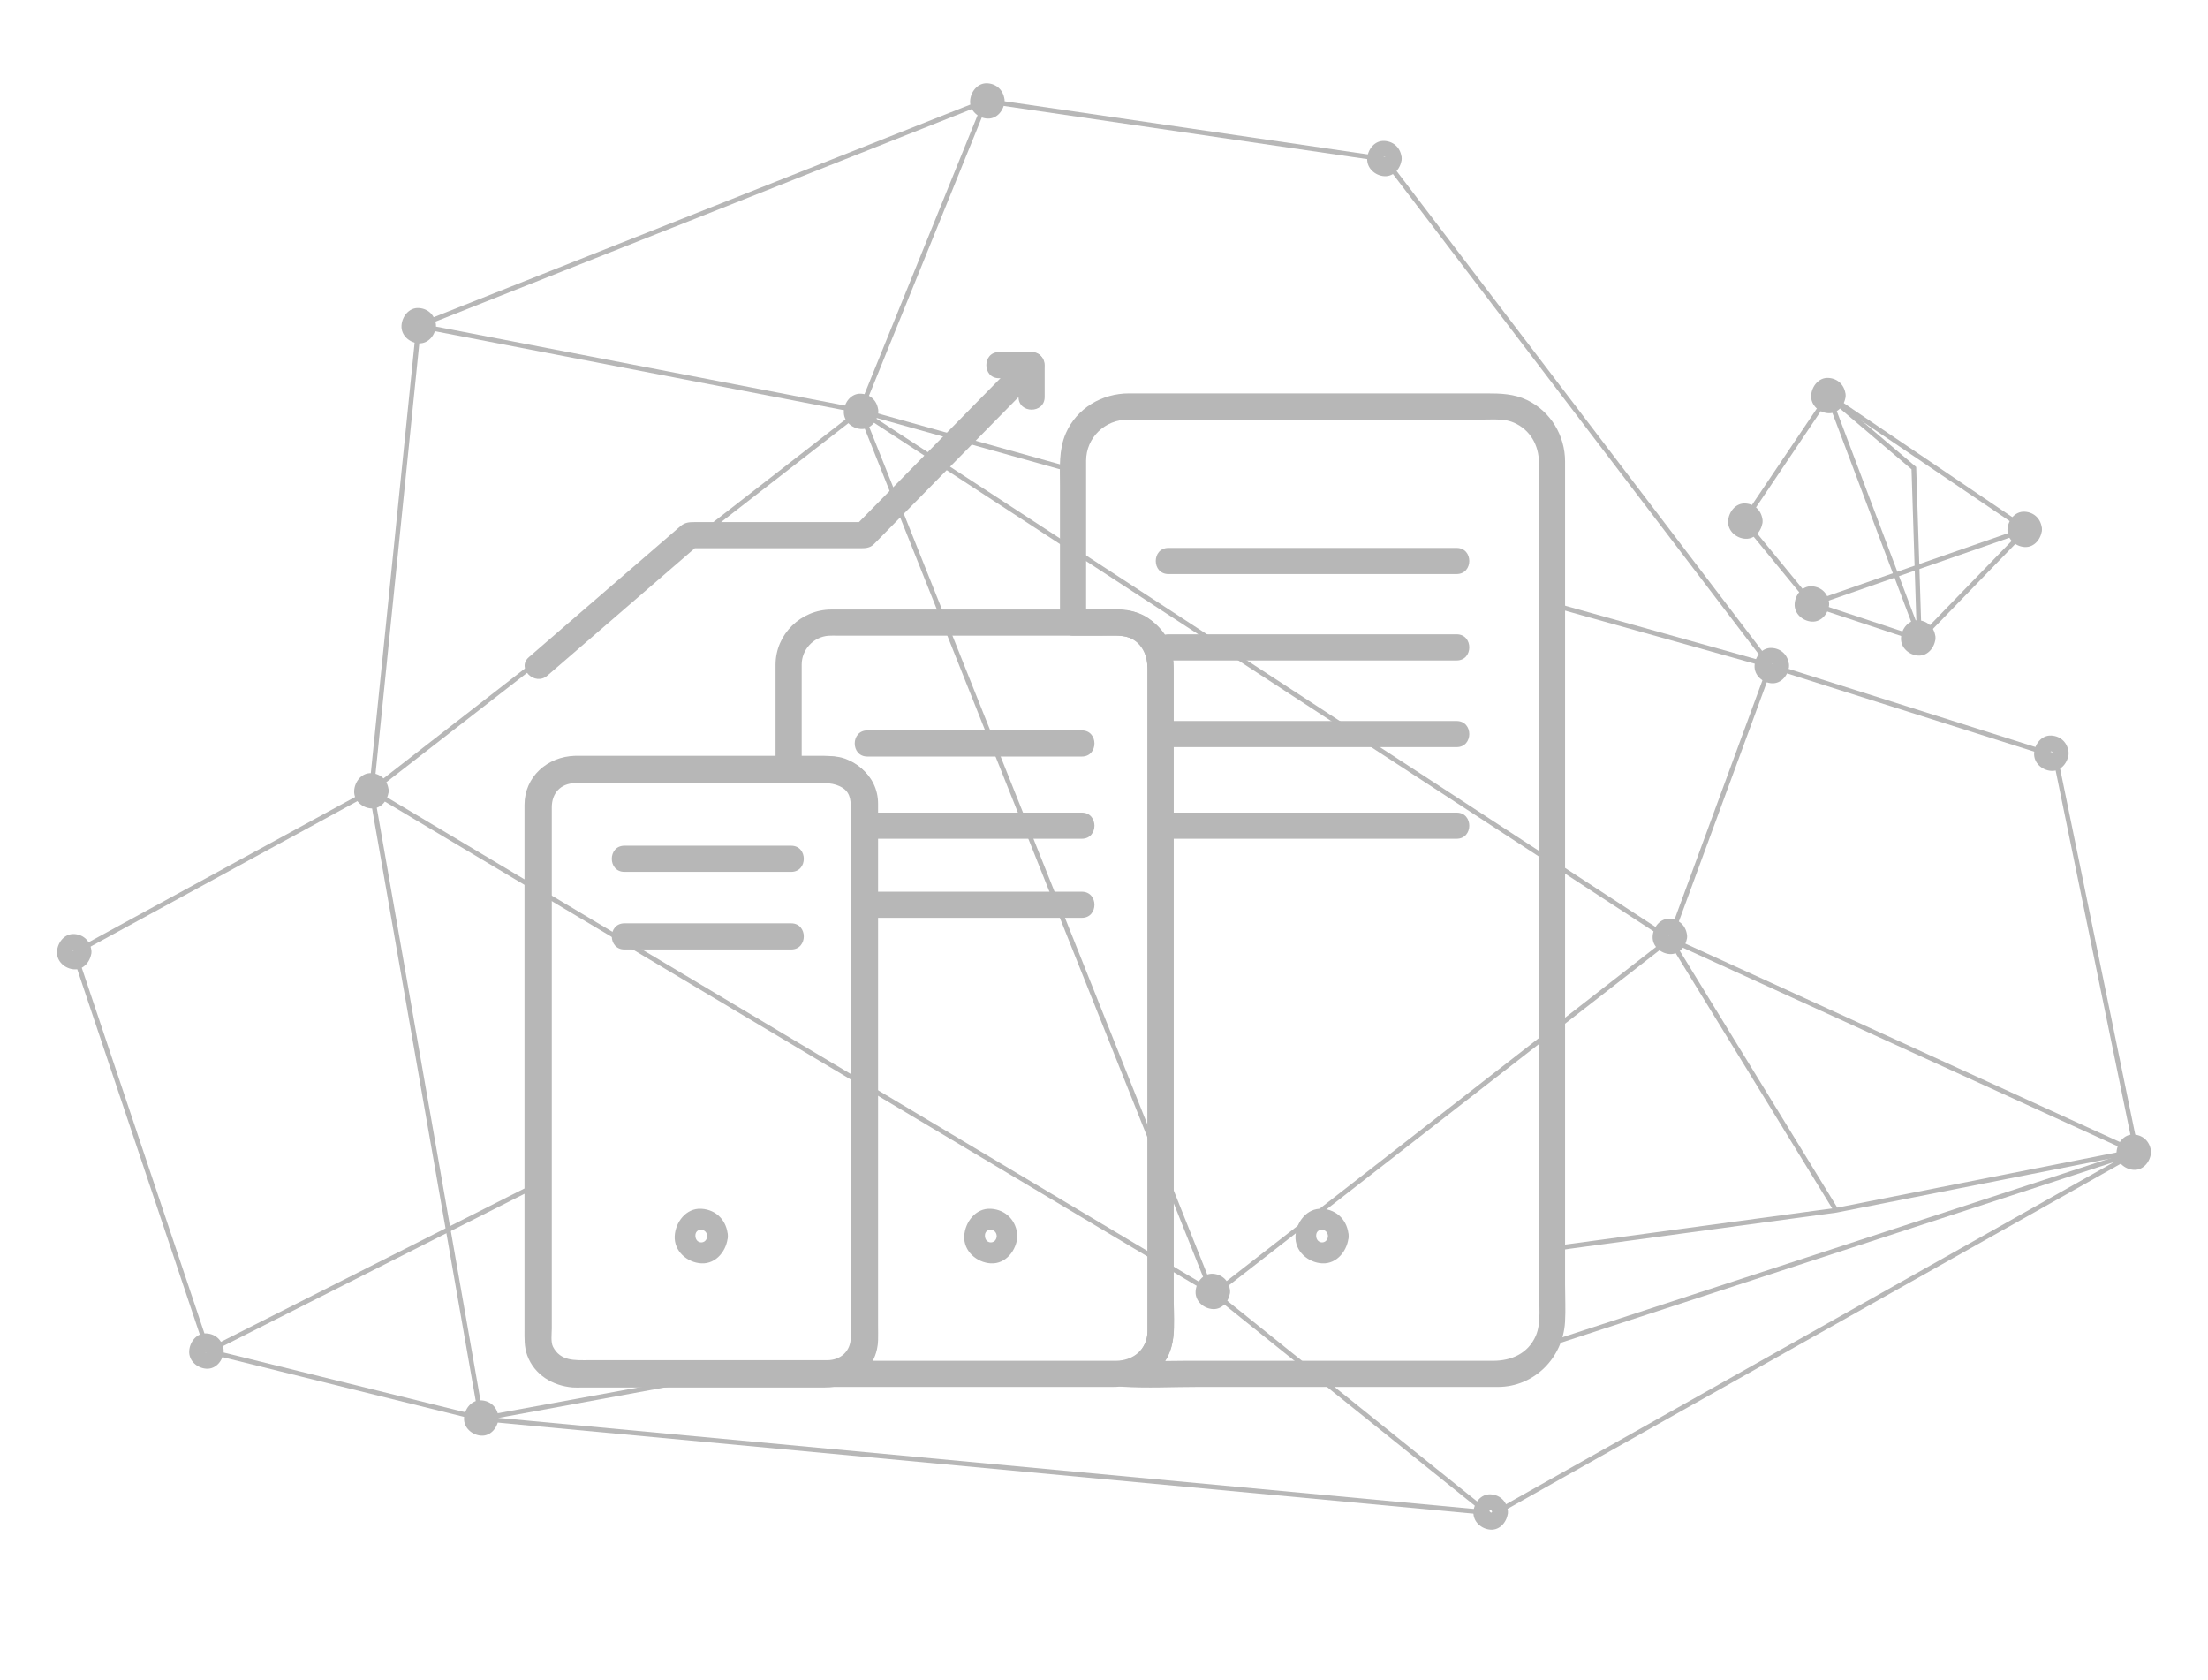 <?xml version="1.0" encoding="utf-8"?>
<!-- Generator: Adobe Illustrator 16.0.0, SVG Export Plug-In . SVG Version: 6.00 Build 0)  -->
<!DOCTYPE svg PUBLIC "-//W3C//DTD SVG 1.1//EN" "http://www.w3.org/Graphics/SVG/1.1/DTD/svg11.dtd">
<svg version="1.1" id="Capa_1" xmlns="http://www.w3.org/2000/svg" xmlns:xlink="http://www.w3.org/1999/xlink" x="0px" y="0px"
	 width="1396px" height="1062px" viewBox="0 0 1396 1062" enable-background="new 0 0 1396 1062" xml:space="preserve">
<g>
	<g>
		<g>
			<path fill="#B7B7B7" d="M742.024,842.028c0-33.247,0-66.493,0-99.74c0-64.254,0-128.507,0-192.76c0-42.03,0-84.06,0-126.09
				c0-13.204-4.71-24.568-15.781-32.442c-7.97-5.667-17.473-5.656-26.761-5.656c-7.018,0-14.036,0-21.055,0
				c2.755,2.754,5.51,5.509,8.264,8.264c0-24.509,0-49.019,0-73.527c0-9.589,0-19.178,0-28.766
				c0-14.743,12.005-26.083,26.551-26.083c50.372,0,100.743,0,151.115,0c24.648,0,49.296,0,73.944,0
				c6.238,0,12.964-0.594,18.813,1.946c10.332,4.487,15.869,14.34,15.869,25.318c0,33.059,0,66.118,0,99.177
				c0,62.525,0,125.05,0,187.575c0,59.875,0,119.75,0,179.626c0,18.908,0,37.815,0,56.724c0,8.725,1.621,20.602-1.947,28.816
				c-4.905,11.298-15.45,15.868-27.053,15.868c-7.872,0-15.744,0-23.616,0c-29.511,0-59.021,0-88.531,0c-27.54,0-55.081,0-82.621,0
				c-13.077,0-26.377,0.717-39.438-0.123c0,5.509,0,11.019,0,16.527C727.995,874.476,741.535,860.68,742.024,842.028
				c0.28-10.665-16.248-10.638-16.527,0c-0.233,8.852-6.599,17.021-15.72,18.127c-10.407,1.261-10.854,15.829,0,16.527
				c15.629,1.006,31.56,0.123,47.207,0.123c31.576,0,63.151,0,94.727,0c26.844,0,53.687,0,80.53,0c4.925,0,9.85,0,14.775,0
				c23.046,0,41.129-18.445,42.469-41.031c0.461-7.774,0.026-15.693,0.026-23.476c0-19.751,0-39.502,0-59.253
				c0-60.598,0-121.196,0-181.794c0-61.963,0-123.926,0-185.889c0-31.212,0-62.425,0-93.637c0-16.407-9.175-31.677-24.055-38.824
				c-8.257-3.966-16.735-4.202-25.58-4.202c-23.899,0-47.799,0-71.698,0c-51.456,0-102.912,0-154.368,0
				c-17.064,0-33.05,9.33-39.961,25.244c-4.551,10.482-3.686,21.67-3.686,32.805c0,27.922,0,55.844,0,83.766
				c0,1.029,0,2.059,0,3.089c0,4.505,3.759,8.264,8.264,8.264c5.779,0,11.56,0,17.339,0c6.112,0,12.54-0.669,18.4,1.314
				c8.527,2.885,11.33,11.642,11.33,19.689c0,14.441,0,28.882,0,43.323c0,59.456,0,118.912,0,178.368c0,55.862,0,111.726,0,167.589
				c0,9.959,0,19.918,0,29.877C725.497,852.687,742.024,852.687,742.024,842.028z"/>
		</g>
	</g>
	<g>
		<g>
			<path fill="#B7B7B7" d="M554.797,847.212c0-38.553,0-77.106,0-115.659c0-61.071,0-122.142,0-183.212c0-13.012,0-26.023,0-39.035
				c0-13.795-7.678-24.955-20.654-29.735c-5.864-2.159-13.117-1.382-19.271-1.382c-5.424,0-10.85,0-16.273,0
				c2.755,2.754,5.51,5.509,8.264,8.264c0-22.111,0-44.223,0-66.334c0-9.454,7.453-17.499,16.886-18.216
				c1.989-0.151,4.033-0.035,6.024-0.035c10.913,0,21.826,0,32.74,0c48.244,0,96.49,0,144.735,0c11.342,0,18.25,9.467,18.25,20.024
				c0,4.726,0,9.451,0,14.177c0,20.721,0,41.441,0,62.162c0,63.232,0,126.466,0,189.698c0,47.929,0,95.857,0,143.787
				c0,3.353,0,6.706,0,10.059c0,11.451-9.264,18.504-20.04,18.504c-22.822,0-45.645,0-68.467,0c-37.263,0-74.525,0-111.787,0
				c0,5.509,0,11.019,0,16.527C541.681,876.273,554.264,863.689,554.797,847.212c0.346-10.664-16.184-10.631-16.527,0
				c-0.237,7.326-5.74,12.829-13.066,13.066c-10.623,0.344-10.685,16.527,0,16.527c49.794,0,99.588,0,149.382,0
				c9.572,0,19.145,0,28.717,0c14.441,0,27.622-5.331,34.78-18.705c5.922-11.065,3.942-26.567,3.942-38.748
				c0-53.618,0-107.236,0-160.854c0-60.937,0-121.874,0-182.812c0-16.578,0-33.157,0-49.736c0-4.991,0.016-9.693-1.13-14.655
				c-2.723-11.801-12.416-20.695-23.565-24.468c-6.431-2.177-13.906-1.487-20.605-1.487c-49.59,0-99.181,0-148.771,0
				c-7.433,0-14.864,0-22.298,0c-19.255,0-35.32,15.544-35.32,34.954c0,22.053,0,44.105,0,66.158c0,4.505,3.759,8.264,8.264,8.264
				c6.063,0,12.125,0,18.188,0c6.636,0,12.991-0.824,18.113,4.297c4.012,4.012,3.371,9.834,3.371,14.996c0,19.087,0,38.173,0,57.26
				c0,62.943,0,125.886,0,188.828c0,29.039,0,58.077,0,87.115C538.27,857.87,554.797,857.87,554.797,847.212z"/>
		</g>
	</g>
	<g>
		<g>
			<path fill="#B7B7B7" d="M363.5,495.082c43.717,0,87.434,0,131.15,0c6.636,0,13.271,0,19.906,0c6.514,0,12.578-0.637,18.313,3.081
				c5.413,3.511,5.035,9.484,5.035,14.989c0,18.579,0,37.157,0,55.735c0,62.848,0,125.695,0,188.543c0,23.799,0,47.598,0,71.396
				c0,5.515,0,11.029,0,16.545c0,8.634-6.193,14.54-15.023,14.54c-50.225,0-100.45,0-150.676,0c-8.739,0-17.79,0.72-22.552-8.47
				c-1.554-3-0.782-8.438-0.782-11.692c0-19.749,0-39.499,0-59.249c0-63.041,0-126.082,0-189.124c0-21.737,0-43.474,0-65.212
				c0-5.275,0-10.552,0-15.828C348.871,501.642,354.225,495.337,363.5,495.082c11.106-0.306,11.137-17.565,0-17.26
				c-17.398,0.479-31.889,13.193-31.889,31.064c0,4.977,0,9.952,0,14.929c0,23.105,0,46.21,0,69.315c0,62.996,0,125.992,0,188.988
				c0,19.42,0,38.841,0,58.261c0,5.634-0.242,11.149,1.764,16.569c4.539,12.267,16.086,19.14,28.708,20.184
				c1.94,0.16,3.944,0.039,5.888,0.039c51.057,0,102.113,0,153.17,0c17.645,0,33.412-11.307,34.021-29.96c0.1-3.042,0-6.104,0-9.147
				c0-20.557,0-41.112,0-61.668c0-63.118,0-126.236,0-189.354c0-22.092,0-44.183,0-66.274c0-4.2,0-8.401,0-12.602
				c0-18.711-16.38-30.345-33.855-30.345c-49.156,0-98.311,0-147.466,0c-3.446,0-6.894,0-10.341,0
				C352.37,477.822,352.37,495.082,363.5,495.082z"/>
		</g>
	</g>
	<g>
		<g>
			<path fill="#B7B7B7" d="M920.957,346.39c-49.847,0-99.694,0-149.541,0c-10.899,0-21.798,0-32.697,0
				c-10.658,0-10.658,16.527,0,16.527c49.847,0,99.694,0,149.541,0c10.899,0,21.798,0,32.697,0
				C931.615,362.917,931.615,346.39,920.957,346.39L920.957,346.39z"/>
		</g>
	</g>
	<g>
		<g>
			<path fill="#B7B7B7" d="M920.957,400.997c-49.847,0-99.694,0-149.541,0c-10.899,0-21.798,0-32.697,0
				c-10.658,0-10.658,16.527,0,16.527c49.847,0,99.694,0,149.541,0c10.899,0,21.798,0,32.697,0
				C931.615,417.524,931.615,400.997,920.957,400.997L920.957,400.997z"/>
		</g>
	</g>
	<g>
		<g>
			<path fill="#B7B7B7" d="M920.957,455.81c-49.847,0-99.694,0-149.541,0c-10.899,0-21.798,0-32.697,0
				c-10.658,0-10.658,16.527,0,16.527c49.847,0,99.694,0,149.541,0c10.899,0,21.798,0,32.697,0
				C931.615,472.337,931.615,455.81,920.957,455.81L920.957,455.81z"/>
		</g>
	</g>
	<g>
		<g>
			<path fill="#B7B7B7" d="M920.957,513.722c-49.847,0-99.694,0-149.541,0c-10.899,0-21.798,0-32.697,0
				c-10.658,0-10.658,16.527,0,16.527c49.847,0,99.694,0,149.541,0c10.899,0,21.798,0,32.697,0
				C931.615,530.249,931.615,513.722,920.957,513.722L920.957,513.722z"/>
		</g>
	</g>
	<g>
		<g>
			<path fill="#B7B7B7" d="M683.969,461.751c-45.141,0-90.283,0-135.424,0c-0.051,0-0.104,0-0.154,0
				c-10.658,0-10.658,16.527,0,16.527c45.141,0,90.283,0,135.424,0c0.052,0,0.103,0,0.154,0
				C694.627,478.278,694.627,461.751,683.969,461.751L683.969,461.751z"/>
		</g>
	</g>
	<g>
		<g>
			<path fill="#B7B7B7" d="M683.969,513.722c-45.141,0-90.283,0-135.424,0c-0.051,0-0.104,0-0.154,0
				c-10.658,0-10.658,16.527,0,16.527c45.141,0,90.283,0,135.424,0c0.052,0,0.103,0,0.154,0
				C694.627,530.249,694.627,513.722,683.969,513.722L683.969,513.722z"/>
		</g>
	</g>
	<g>
		<g>
			<path fill="#B7B7B7" d="M683.969,563.722c-45.141,0-90.283,0-135.424,0c-0.051,0-0.104,0-0.154,0
				c-10.658,0-10.658,16.527,0,16.527c45.141,0,90.283,0,135.424,0c0.052,0,0.103,0,0.154,0
				C694.627,580.249,694.627,563.722,683.969,563.722L683.969,563.722z"/>
		</g>
	</g>
	<g>
		<g>
			<path fill="#B7B7B7" d="M500.208,534.661c-35.139,0-70.277,0-105.416,0c-10.658,0-10.658,16.527,0,16.527
				c35.139,0,70.277,0,105.416,0C510.866,551.188,510.866,534.661,500.208,534.661L500.208,534.661z"/>
		</g>
	</g>
	<g>
		<g>
			<path fill="#B7B7B7" d="M500.208,583.722c-35.139,0-70.277,0-105.416,0c-10.658,0-10.658,16.527,0,16.527
				c35.139,0,70.277,0,105.416,0C510.866,600.249,510.866,583.722,500.208,583.722L500.208,583.722z"/>
		</g>
	</g>
	<g>
		<g>
			<g>
				<path fill="#B7B7B7" d="M346.085,427.104c31.997-27.646,63.993-55.291,95.99-82.936c-1.948,0.807-3.896,1.613-5.844,2.42
					c23.952,0,47.905,0,71.858,0c11.855,0,23.711,0,35.566,0c3.309,0,6.33,0.011,8.938-2.642c1.72-1.748,3.439-3.496,5.158-5.244
					c33.439-34.006,66.879-68.012,100.318-102.017c-4.703-1.948-9.405-3.896-14.107-5.844c0,6.714,0,13.429,0,20.143
					c0,10.658,16.527,10.658,16.527,0c0-6.714,0-13.429,0-20.143c0-7.163-9.033-11.003-14.107-5.844
					c-33.854,34.428-67.709,68.855-101.563,103.282c-1.377,1.4-2.754,2.801-4.131,4.2c1.948-0.807,3.896-1.613,5.844-2.42
					c-23.953,0-47.905,0-71.857,0c-11.856,0-23.712,0-35.568,0c-3.427,0-6.109,0.165-8.998,2.66
					c-2.162,1.868-4.324,3.736-6.486,5.605c-29.742,25.696-59.484,51.394-89.226,77.09
					C326.318,422.397,338.063,434.035,346.085,427.104L346.085,427.104z"/>
			</g>
		</g>
		<g>
			<g>
				<path fill="#B7B7B7" d="M631.606,239.106c6.874,0,13.747,0,20.62,0c10.658,0,10.658-16.527,0-16.527c-6.873,0-13.746,0-20.62,0
					C620.948,222.579,620.948,239.106,631.606,239.106L631.606,239.106z"/>
			</g>
		</g>
	</g>
	<g>
		<g>
			<path fill="#B7B7B7" d="M839.609,781.425c-0.275,5.342-7.192,5.341-7.467,0C831.866,776.067,839.336,776.12,839.609,781.425
				c0.433,8.385,13.505,8.427,13.07,0c-0.493-9.568-7.137-16.711-16.799-17.254c-9.645-0.542-16.357,8.496-16.809,17.254
				c-0.492,9.555,7.877,16.755,16.809,17.256c9.641,0.541,16.348-8.505,16.799-17.256
				C853.114,772.998,840.042,773.04,839.609,781.425L839.609,781.425z"/>
		</g>
	</g>
	<g>
		<g>
			<path fill="#B7B7B7" d="M630.182,781.425c-0.275,5.342-7.191,5.341-7.467,0C622.439,776.067,629.908,776.12,630.182,781.425
				c0.432,8.385,13.505,8.427,13.07,0c-0.493-9.568-7.137-16.711-16.799-17.254c-9.645-0.542-16.357,8.496-16.809,17.254
				c-0.492,9.555,7.877,16.755,16.809,17.256c9.641,0.541,16.348-8.505,16.799-17.256
				C643.687,772.998,630.613,773.04,630.182,781.425L630.182,781.425z"/>
		</g>
	</g>
	<g>
		<g>
			<path fill="#B7B7B7" d="M447.121,781.425c-0.275,5.342-7.191,5.341-7.467,0C439.379,776.067,446.848,776.12,447.121,781.425
				c0.432,8.385,13.504,8.427,13.07,0c-0.493-9.568-7.137-16.711-16.799-17.254c-9.645-0.542-16.357,8.496-16.809,17.254
				c-0.492,9.555,7.877,16.755,16.809,17.256c9.641,0.541,16.348-8.505,16.799-17.256
				C460.625,772.998,447.553,773.04,447.121,781.425L447.121,781.425z"/>
		</g>
	</g>
</g>
<g>
	<polygon fill="none" stroke="#B7B7B7" stroke-width="3" stroke-miterlimit="10" points="543.892,259.788 1055.766,593.714 
		766.788,818.593 	"/>
	
		<line fill="none" stroke="#B7B7B7" stroke-width="3" stroke-miterlimit="10" x1="678.428" y1="297.431" x2="546.533" y2="260.524"/>
	<polyline fill="none" stroke="#B7B7B7" stroke-width="3" stroke-miterlimit="10" points="981.248,382.163 1119.313,420.794 
		1299.286,477.772 1350.743,728.405 1055.766,593.714 1119.313,420.794 875.45,100.692 623.353,63.796 264.741,205.888 
		543.892,259.788 234.82,499.933 768.407,818.206 942.563,958.095 1350.743,728.405 977.261,850.415 	"/>
	<polyline fill="none" stroke="#B7B7B7" stroke-width="3" stroke-miterlimit="10" points="340.938,748.298 131.416,854.132 
		304.27,896.874 458.74,868.542 	"/>
	<polyline fill="none" stroke="#B7B7B7" stroke-width="3" stroke-miterlimit="10" points="131.416,854.132 46.929,602.339 
		234.82,499.933 304.27,896.874 936.578,955.874 	"/>
	<line fill="none" stroke="#B7B7B7" stroke-width="3" stroke-miterlimit="10" x1="264.741" y1="205.888" x2="234.82" y2="499.933"/>
	<polyline fill="none" stroke="#B7B7B7" stroke-width="3" stroke-miterlimit="10" points="981.248,789.446 1160.884,765.11 
		1346.74,728.399 	"/>
	
		<line fill="none" stroke="#B7B7B7" stroke-width="3" stroke-miterlimit="10" x1="1055.766" y1="593.714" x2="1160.884" y2="765.11"/>
	<line fill="none" stroke="#B7B7B7" stroke-width="3" stroke-miterlimit="10" x1="623.353" y1="63.796" x2="543.892" y2="259.788"/>
	<polygon fill="none" stroke="#B7B7B7" stroke-width="3" stroke-miterlimit="10" points="1155.992,250.071 1102.597,329.444 
		1145.559,381.819 1213.492,404.296 1281.021,334.661 	"/>
	<polygon fill="none" stroke="#B7B7B7" stroke-width="3" stroke-miterlimit="10" points="1210.025,295.952 1155.992,250.071 
		1213.42,402.341 	"/>
	
		<line fill="none" stroke="#B7B7B7" stroke-width="3" stroke-miterlimit="10" x1="1281.021" y1="334.661" x2="1145.559" y2="381.819"/>
</g>
<g>
	<g>
		<path fill="#B7B7B7" d="M1056.675,591.985c-0.079,1.539-1.724,1.541-1.803,0C1054.793,590.446,1056.596,590.456,1056.675,591.985
			c0.331,6.416,10.333,6.447,10,0c-0.319-6.201-4.646-10.809-10.898-11.16c-6.241-0.351-10.612,5.483-10.904,11.16
			c-0.319,6.192,5.125,10.838,10.904,11.162c6.239,0.35,10.606-5.489,10.898-11.162
			C1067.007,585.538,1057.006,585.569,1056.675,591.985L1056.675,591.985z"/>
	</g>
</g>
<g>
	<g>
		<path fill="#B7B7B7" d="M1297.867,476.175c-0.079,1.539-1.724,1.541-1.803,0C1295.985,474.636,1297.788,474.646,1297.867,476.175
			c0.331,6.416,10.332,6.447,10,0c-0.319-6.201-4.646-10.809-10.898-11.16c-6.241-0.351-10.612,5.483-10.904,11.16
			c-0.319,6.192,5.125,10.838,10.904,11.162c6.239,0.35,10.606-5.489,10.898-11.162
			C1308.199,469.728,1298.198,469.759,1297.867,476.175L1297.867,476.175z"/>
	</g>
</g>
<g>
	<g>
		<path fill="#B7B7B7" d="M1349.973,728.399c-0.079,1.538-1.724,1.54-1.803,0C1348.091,726.86,1349.894,726.87,1349.973,728.399
			c0.331,6.416,10.332,6.447,10,0c-0.319-6.201-4.646-10.809-10.898-11.16c-6.241-0.351-10.612,5.483-10.904,11.16
			c-0.319,6.192,5.125,10.837,10.904,11.161c6.239,0.35,10.606-5.487,10.898-11.161
			C1360.305,721.952,1350.304,721.983,1349.973,728.399L1349.973,728.399z"/>
	</g>
</g>
<g>
	<g>
		<path fill="#B7B7B7" d="M943.381,955.874c-0.079,1.539-1.724,1.541-1.803,0C941.499,954.335,943.302,954.345,943.381,955.874
			c0.331,6.416,10.332,6.447,10,0c-0.319-6.201-4.646-10.809-10.898-11.16c-6.241-0.351-10.612,5.483-10.904,11.16
			c-0.319,6.192,5.125,10.838,10.904,11.162c6.239,0.35,10.606-5.489,10.898-11.162
			C953.713,949.427,943.712,949.458,943.381,955.874L943.381,955.874z"/>
	</g>
</g>
<g>
	<g>
		<path fill="#B7B7B7" d="M767.708,816.425c-0.079,1.539-1.724,1.541-1.803,0C765.826,814.885,767.629,814.896,767.708,816.425
			c0.331,6.416,10.332,6.447,10,0c-0.319-6.201-4.646-10.809-10.898-11.16c-6.241-0.351-10.612,5.483-10.904,11.16
			c-0.319,6.192,5.125,10.838,10.904,11.162c6.239,0.35,10.606-5.489,10.898-11.162C778.04,809.978,768.039,810.009,767.708,816.425
			L767.708,816.425z"/>
	</g>
</g>
<g>
	<g>
		<path fill="#B7B7B7" d="M235.722,499.933c-0.079,1.539-1.724,1.541-1.803,0C233.84,498.394,235.643,498.403,235.722,499.933
			c0.331,6.416,10.333,6.447,10,0c-0.319-6.201-4.646-10.809-10.898-11.16c-6.241-0.351-10.612,5.483-10.904,11.16
			c-0.319,6.192,5.125,10.838,10.904,11.162c6.239,0.35,10.606-5.489,10.898-11.162
			C246.055,493.485,236.053,493.517,235.722,499.933L235.722,499.933z"/>
	</g>
</g>
<g>
	<g>
		<path fill="#B7B7B7" d="M47.83,601.646c-0.079,1.539-1.724,1.541-1.803,0C45.948,600.106,47.751,600.116,47.83,601.646
			c0.331,6.416,10.333,6.447,10,0c-0.32-6.201-4.646-10.809-10.898-11.16c-6.241-0.351-10.612,5.483-10.904,11.16
			c-0.319,6.192,5.125,10.838,10.904,11.162c6.239,0.35,10.606-5.489,10.898-11.162C58.163,595.198,48.161,595.229,47.83,601.646
			L47.83,601.646z"/>
	</g>
</g>
<g>
	<g>
		<path fill="#B7B7B7" d="M131.416,854.132c-0.079,1.539-1.724,1.541-1.803,0C129.534,852.592,131.337,852.603,131.416,854.132
			c0.33,6.416,10.332,6.447,10,0c-0.32-6.201-4.646-10.809-10.898-11.16c-6.241-0.351-10.611,5.483-10.904,11.16
			c-0.318,6.192,5.125,10.838,10.904,11.162c6.239,0.35,10.605-5.489,10.898-11.162
			C141.748,847.685,131.746,847.716,131.416,854.132L131.416,854.132z"/>
	</g>
</g>
<g>
	<g>
		<path fill="#B7B7B7" d="M305.185,896.44c-0.079,1.538-1.724,1.54-1.803,0C303.303,894.901,305.105,894.911,305.185,896.44
			c0.331,6.416,10.333,6.447,10,0c-0.319-6.201-4.646-10.809-10.898-11.16c-6.241-0.351-10.612,5.483-10.904,11.16
			c-0.319,6.192,5.125,10.837,10.904,11.161c6.239,0.35,10.606-5.487,10.898-11.161C315.518,889.993,305.516,890.024,305.185,896.44
			L305.185,896.44z"/>
	</g>
</g>
<g>
	<g>
		<path fill="#B7B7B7" d="M265.643,205.888c-0.08,1.539-1.724,1.541-1.803,0S265.563,204.357,265.643,205.888
			c0.331,6.416,10.332,6.447,10,0c-0.32-6.201-4.646-10.81-10.898-11.161c-6.241-0.351-10.611,5.484-10.904,11.161
			c-0.318,6.192,5.125,10.838,10.904,11.162c6.239,0.35,10.605-5.489,10.898-11.162C275.975,199.44,265.973,199.472,265.643,205.888
			L265.643,205.888z"/>
	</g>
</g>
<g>
	<g>
		<path fill="#B7B7B7" d="M545.303,260.048c-0.079,1.539-1.724,1.541-1.803,0C543.421,258.509,545.224,258.519,545.303,260.048
			c0.331,6.416,10.332,6.447,10,0c-0.32-6.201-4.646-10.809-10.898-11.16c-6.24-0.351-10.611,5.483-10.904,11.16
			c-0.318,6.192,5.125,10.838,10.904,11.162c6.239,0.35,10.605-5.489,10.898-11.162
			C555.635,253.601,545.633,253.632,545.303,260.048L545.303,260.048z"/>
	</g>
</g>
<g>
	<g>
		<path fill="#B7B7B7" d="M625.155,63.796c-0.079,1.54-1.724,1.541-1.803,0C623.273,62.257,625.076,62.267,625.155,63.796
			c0.331,6.415,10.333,6.447,10,0c-0.319-6.201-4.646-10.809-10.898-11.16c-6.241-0.351-10.612,5.483-10.904,11.16
			c-0.319,6.192,5.124,10.838,10.904,11.162c6.239,0.35,10.606-5.488,10.898-11.162C635.487,57.349,625.486,57.38,625.155,63.796
			L625.155,63.796z"/>
	</g>
</g>
<g>
	<g>
		<path fill="#B7B7B7" d="M876.207,100.229c-0.079,1.541-1.724,1.542-1.803,0C874.325,98.69,876.128,98.7,876.207,100.229
			c0.331,6.415,10.333,6.447,10,0c-0.32-6.201-4.646-10.808-10.898-11.159c-6.24-0.351-10.611,5.482-10.904,11.159
			c-0.319,6.192,5.125,10.839,10.904,11.163c6.239,0.35,10.606-5.489,10.898-11.163C886.539,93.781,876.537,93.813,876.207,100.229
			L876.207,100.229z"/>
	</g>
</g>
<g>
	<g>
		<path fill="#B7B7B7" d="M1121.115,420.794c-0.079,1.539-1.724,1.541-1.803,0C1119.233,419.255,1121.036,419.265,1121.115,420.794
			c0.331,6.416,10.332,6.447,10,0c-0.319-6.201-4.646-10.809-10.898-11.16c-6.241-0.351-10.612,5.483-10.904,11.16
			c-0.319,6.192,5.125,10.838,10.904,11.162c6.239,0.35,10.606-5.489,10.898-11.162
			C1131.447,414.347,1121.446,414.378,1121.115,420.794L1121.115,420.794z"/>
	</g>
</g>
<g>
	<g>
		<path fill="#B7B7B7" d="M1104.399,329.444c-0.079,1.539-1.724,1.541-1.803,0C1102.518,327.905,1104.32,327.915,1104.399,329.444
			c0.331,6.416,10.333,6.447,10,0c-0.319-6.201-4.646-10.809-10.898-11.16c-6.241-0.351-10.612,5.483-10.904,11.16
			c-0.319,6.192,5.125,10.838,10.904,11.162c6.239,0.35,10.606-5.489,10.898-11.162
			C1114.731,322.997,1104.73,323.028,1104.399,329.444L1104.399,329.444z"/>
	</g>
</g>
<g>
	<g>
		<path fill="#B7B7B7" d="M1146.46,381.819c-0.079,1.539-1.724,1.541-1.803,0C1144.578,380.28,1146.381,380.29,1146.46,381.819
			c0.331,6.416,10.333,6.447,10,0c-0.319-6.201-4.646-10.809-10.898-11.16c-6.241-0.351-10.612,5.483-10.904,11.16
			c-0.319,6.192,5.125,10.838,10.904,11.162c6.239,0.35,10.606-5.489,10.898-11.162
			C1156.792,375.372,1146.791,375.403,1146.46,381.819L1146.46,381.819z"/>
	</g>
</g>
<g>
	<g>
		<path fill="#B7B7B7" d="M1213.705,403.286c-0.079,1.539-1.724,1.541-1.803,0C1211.823,401.747,1213.626,401.757,1213.705,403.286
			c0.331,6.416,10.332,6.447,10,0c-0.319-6.201-4.646-10.809-10.898-11.16c-6.241-0.351-10.612,5.483-10.904,11.16
			c-0.319,6.192,5.125,10.838,10.904,11.162c6.239,0.35,10.606-5.489,10.898-11.162
			C1224.037,396.839,1214.036,396.87,1213.705,403.286L1213.705,403.286z"/>
	</g>
</g>
<g>
	<g>
		<path fill="#B7B7B7" d="M1156.894,250.071c-0.079,1.539-1.724,1.54-1.803,0C1155.012,248.532,1156.814,248.542,1156.894,250.071
			c0.331,6.416,10.333,6.447,10,0c-0.319-6.201-4.646-10.809-10.898-11.16c-6.241-0.351-10.612,5.483-10.904,11.16
			c-0.319,6.192,5.125,10.838,10.904,11.162c6.239,0.35,10.606-5.489,10.898-11.162
			C1167.226,243.624,1157.225,243.655,1156.894,250.071L1156.894,250.071z"/>
	</g>
</g>
<g>
	<g>
		<path fill="#B7B7B7" d="M1281.021,334.661c-0.079,1.539-1.724,1.541-1.803,0C1279.139,333.122,1280.941,333.132,1281.021,334.661
			c0.331,6.416,10.333,6.447,10,0c-0.319-6.201-4.646-10.809-10.898-11.16c-6.241-0.351-10.612,5.483-10.904,11.16
			c-0.319,6.192,5.125,10.838,10.904,11.162c6.239,0.35,10.606-5.489,10.898-11.162
			C1291.353,328.214,1281.352,328.245,1281.021,334.661L1281.021,334.661z"/>
	</g>
</g>
</svg>
